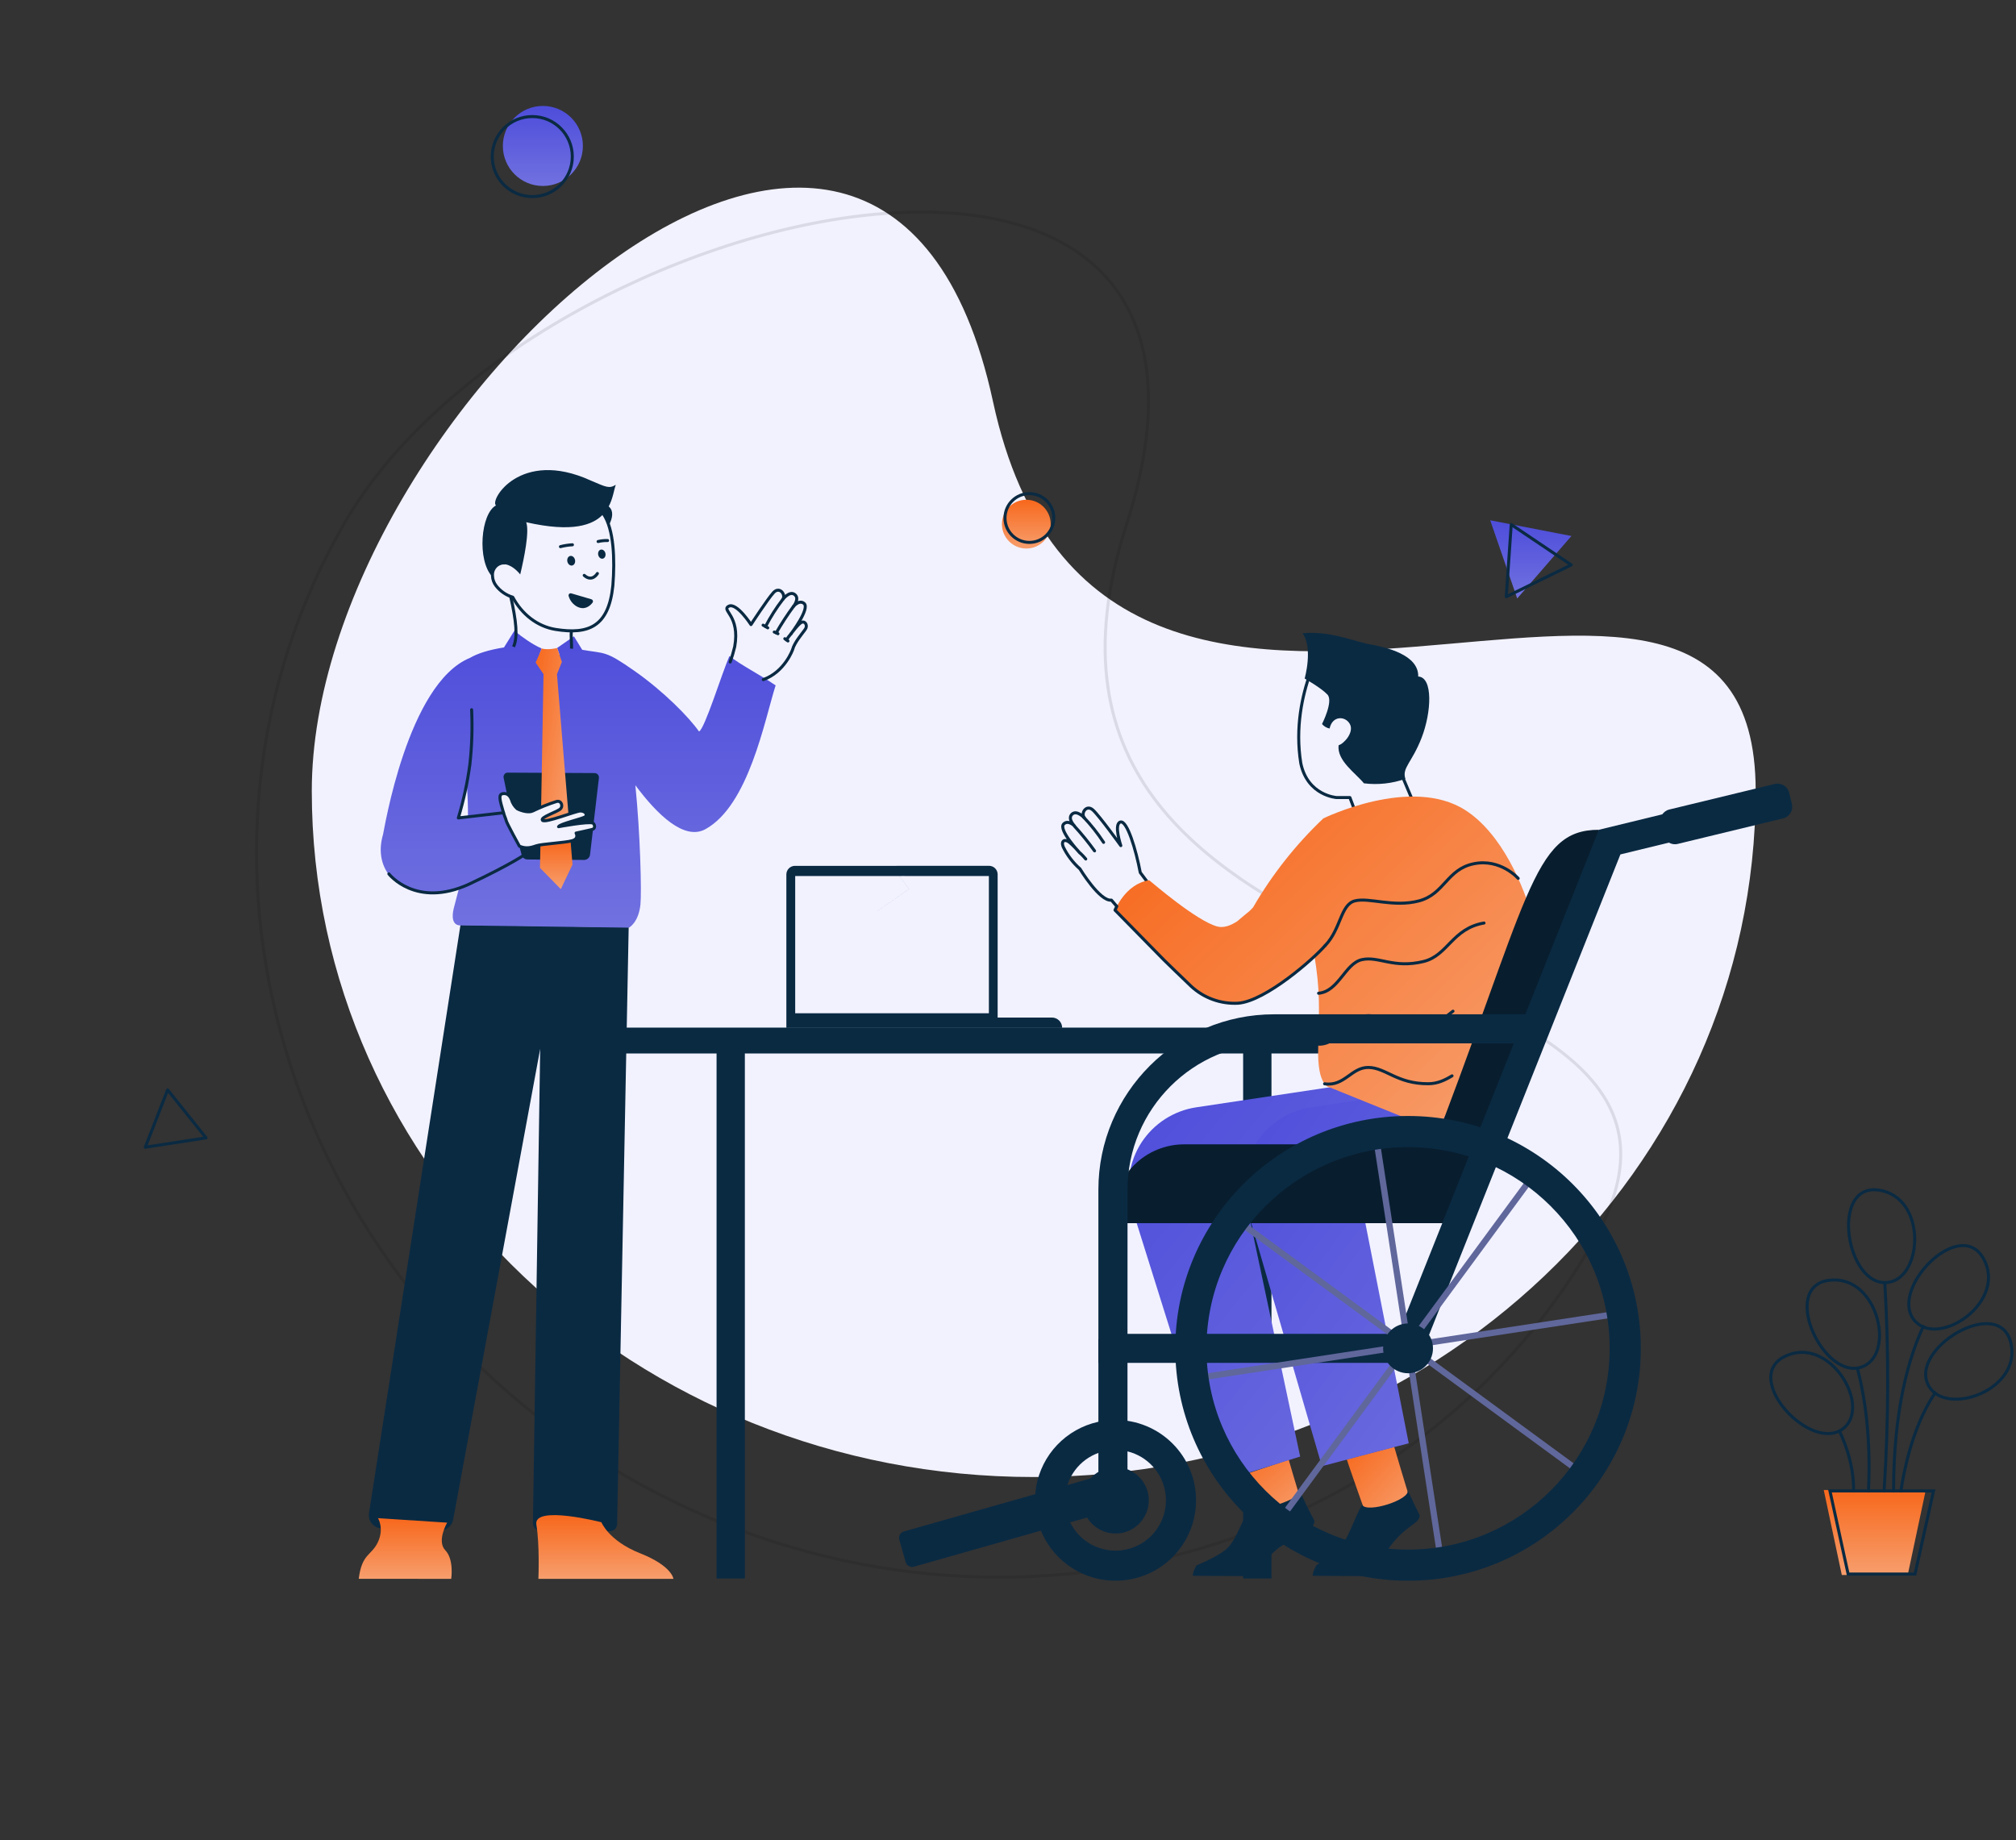 <svg width="666" height="608" viewBox="0 0 666 608" fill="none" xmlns="http://www.w3.org/2000/svg">
<rect x="0" y="0" width="666" height="608" fill="#333333" stroke="none"/>
<path d="M580 261.336C580 386.519 473.22 488 341.5 488C209.78 488 103 386.519 103 261.336C103 136.152 291.431 -36.935 328.041 132.659C364.65 302.254 580 136.152 580 261.336Z" fill="#F2F2FF"/>
<path opacity="0.1" d="M525.993 410.88C463.551 519.032 320.652 553.478 206.797 487.744C92.942 422.01 51.323 281.032 113.765 172.88C129.355 145.878 156.62 122.126 187.956 104.269C219.289 86.414 254.649 74.477 286.382 71.072C318.137 67.666 346.145 72.813 362.91 88.974C379.638 105.099 385.33 132.354 372.085 173.56C358.769 214.988 365.669 243.876 382.612 265.556C399.519 287.191 426.383 301.585 452.841 314.16C457.108 316.188 461.363 318.169 465.566 320.124C474.412 324.24 483.024 328.248 491.021 332.365C502.813 338.437 513.216 344.722 520.985 351.893C528.748 359.058 533.855 367.084 535.112 376.642C536.37 386.206 533.783 397.387 525.993 410.88Z" stroke="black"/>
<path d="M48 379.037L68.068 375.945L55.38 360.091L48 379.037Z" stroke="#0A2A42" stroke-linecap="round" stroke-linejoin="round"/>
<path d="M207.69 306.345L203.873 503.545C203.86 504.182 203.596 504.789 203.138 505.233C202.68 505.677 202.066 505.922 201.428 505.916L178.455 505.708C178.135 505.704 177.82 505.637 177.526 505.511C177.232 505.385 176.966 505.202 176.743 504.974C176.52 504.745 176.345 504.474 176.226 504.177C176.108 503.881 176.049 503.563 176.054 503.244L178.455 346.522L149.711 502.055C149.523 503.079 148.974 504.003 148.165 504.659C147.355 505.315 146.337 505.659 145.296 505.629L126.023 504.968C125.452 504.944 124.89 504.808 124.372 504.567C123.853 504.326 123.386 503.986 122.999 503.564C122.612 503.143 122.312 502.65 122.115 502.113C121.918 501.576 121.829 501.005 121.853 500.434C121.854 500.277 121.869 500.12 121.898 499.966L152.124 305.58L207.69 306.345Z" fill="#0A2A42"/>
<path d="M240.973 216.746C238.409 222.632 232.797 240.887 230.925 241.682C227.58 236.904 219.203 228.385 209.527 221.615C199.85 214.844 199.976 216.011 192.343 214.695L189.601 210.236L184.056 214.078L184.802 216.243C184.056 217.076 178.904 216.99 178.195 216.318L178.941 214.245C175.82 212.914 172.579 210.528 169.918 208.41L166.499 213.903C161.438 214.728 157.803 215.865 155.239 217.366C134.554 225.847 126.868 274.597 126.534 275.727C123.755 285.158 128.682 293.996 141.08 294.989C144.156 295.234 147.895 294.461 151.708 293.213C150.962 296.186 150.267 298.527 149.88 300.185C148.453 306.324 152.251 305.744 152.251 305.744L207.787 306.49C207.787 306.49 210.953 304.855 211.578 298.835C211.993 294.843 211.518 275.466 209.898 259.443C217.174 269.216 226.071 277.801 233.057 273.95C247.35 266.087 252.575 237.999 256.232 226.442C250.777 222.729 244.764 219.741 240.973 216.746ZM151.694 269.985L154.244 259.675C154.519 263.273 154.617 266.619 154.593 269.731L151.694 269.985ZM195.829 274.021C195.353 274.199 190.314 275.284 190.314 275.284C190.314 275.284 191.406 277.135 189.028 277.811C186.65 278.488 178.972 278.852 177.136 279.491C175.063 280.238 173.627 280.442 171.591 279.617C171.591 279.617 167.384 272.006 167.199 271.07C167.065 270.416 166.751 269.993 166.329 268.532C165.087 264.206 164.575 262.489 166.128 262.244C167.853 261.969 168.641 263.364 168.953 264.161C169.284 265.347 169.949 266.412 170.87 267.23C172.275 267.977 174.705 268.62 175.991 267.977C178.547 266.737 181.19 265.684 183.899 264.826C185.259 264.461 185.891 265.955 185.445 266.862C185.383 266.992 185.303 267.112 185.207 267.219C184.315 268.245 178.317 270.029 179.209 271.054C180.1 272.08 190.164 267.993 191.74 267.97C193.479 267.97 194.17 269.314 193.271 269.932C192.372 270.55 184.909 272.259 184.53 273.165C184.53 273.165 194.311 271.352 195.835 271.961C196.378 272.199 196.846 273.633 195.828 274.027L195.829 274.021Z" fill="url(#paint0_linear)"/>
<path d="M168.721 197.088C170.505 205.13 171.115 210.348 169.65 213.692" stroke="#0A2A42"/>
<path d="M188.791 214.316C188.924 212.948 188.508 209.811 188.791 208.422" stroke="#0A2A42"/>
<path d="M241.226 218.716C241.808 217.063 242.304 215.381 242.713 213.677C244.586 203.272 238.134 201.636 240.736 200.299C243.337 198.961 248.094 206.356 248.094 206.356C248.094 206.356 253.55 197.965 255.527 195.794C257.504 193.624 259.674 196.411 258.626 198.024C258.626 198.024 260.811 195.104 262.527 196.419C264.244 197.735 262.193 200.292 262.193 200.292C262.193 200.292 263.999 198.062 265.612 199.363C267.702 201.035 261.316 209.412 261.316 209.412C261.316 209.412 263.791 206.022 264.831 205.591C265.872 205.16 266.69 206.371 266.258 207.479C265.954 208.267 263.932 210.4 262.668 212.682C262.295 213.307 262.01 213.979 261.821 214.682C261.821 214.682 259.208 222.018 252.159 224.537" stroke="#0A2A42" stroke-linecap="round" stroke-linejoin="round"/>
<path d="M258.596 198.046C256.433 200.856 254.528 203.854 252.902 207.005" stroke="#0A2A42" stroke-linecap="round" stroke-linejoin="round"/>
<path d="M252.093 206.549C252.093 206.549 253.213 207.158 253.632 207.441" stroke="#0A2A42" stroke-linecap="round" stroke-linejoin="round"/>
<path d="M262.164 200.312C260.09 203.124 258.179 206.052 256.441 209.083" stroke="#0A2A42" stroke-linecap="round" stroke-linejoin="round"/>
<path d="M255.773 208.815C256.198 208.967 256.608 209.156 257 209.381" stroke="#0A2A42" stroke-linecap="round" stroke-linejoin="round"/>
<path d="M261.286 209.44C260.749 210.065 260.253 210.722 259.8 211.41" stroke="#0A2A42" stroke-linecap="round" stroke-linejoin="round"/>
<path d="M259.273 211.023C259.634 211.249 259.979 211.498 260.306 211.77" stroke="#0A2A42" stroke-linecap="round" stroke-linejoin="round"/>
<path d="M177.866 521.644C177.866 521.644 178.32 510.346 177.194 503.746C176.069 497.146 198.652 502.936 198.652 502.936C198.652 502.765 200.882 509.008 211.481 513.2C222.079 517.392 222.481 521.651 222.481 521.651L177.866 521.644Z" fill="url(#paint1_linear)"/>
<path d="M149.057 521.643C149.057 521.643 150.053 515.266 147.115 512.204C144.178 509.142 147.717 503.077 147.717 503.077L124.84 501.59C124.84 501.427 126.995 504.98 124.84 509.521C122.684 514.062 119.548 513.237 118.515 521.628L149.057 521.643Z" fill="url(#paint2_linear)"/>
<path d="M201.098 167.321C202.51 164.633 202.837 161.796 203.432 160.171C201.202 161.546 200.243 160.917 195.077 158.729C171.821 148.153 161.629 165.366 163.86 166.986C158.821 169.655 157.535 185.129 162.619 190.51L162.678 190.578C162.555 189.673 162.774 188.756 163.293 188.005C163.811 187.254 164.591 186.724 165.48 186.519C167.762 185.954 170.193 187.731 171.858 189.789C173.166 184.326 174.95 175.578 173.835 172.543C189.019 175.991 195.934 173.546 199.343 169.815C200.095 170.991 200.697 172.257 201.135 173.583C202.436 171.108 202.748 168.796 201.202 167.428L201.098 167.321Z" fill="#0A2A42"/>
<path d="M199.133 184.574C199.792 184.434 200.184 183.653 200.009 182.83C199.834 182.007 199.158 181.453 198.499 181.593C197.841 181.733 197.449 182.514 197.624 183.337C197.799 184.16 198.475 184.714 199.133 184.574Z" fill="#0A2A42"/>
<path d="M189.033 186.839C189.732 186.69 190.148 185.863 189.963 184.992C189.777 184.121 189.061 183.535 188.362 183.684C187.664 183.833 187.248 184.659 187.433 185.53C187.618 186.402 188.335 186.987 189.033 186.839Z" fill="#0A2A42"/>
<path d="M197.356 189.483C197.356 189.483 195.647 192.456 193.001 190.1" stroke="#0A2A42" stroke-linecap="round" stroke-linejoin="round"/>
<path d="M189.105 179.993C187.769 180.065 186.443 180.271 185.148 180.61" stroke="#0A2A42" stroke-linecap="round" stroke-linejoin="round"/>
<path d="M197.589 178.915C198.62 178.676 199.676 178.566 200.733 178.588" stroke="#0A2A42" stroke-linecap="round" stroke-linejoin="round"/>
<path d="M195.419 198.008L188.73 196.046C188.642 196.017 188.549 196.006 188.457 196.014C188.365 196.022 188.275 196.048 188.194 196.091C188.112 196.134 188.04 196.193 187.981 196.264C187.922 196.336 187.879 196.418 187.852 196.506C187.807 196.639 187.807 196.783 187.852 196.916C188.06 197.667 188.418 198.369 188.906 198.977C189.394 199.586 190.001 200.088 190.689 200.454C193.202 201.71 194.926 200.179 195.743 199.123C195.801 199.051 195.845 198.969 195.87 198.88C195.896 198.791 195.904 198.698 195.894 198.606C195.884 198.514 195.855 198.425 195.81 198.344C195.765 198.263 195.705 198.192 195.632 198.135C195.562 198.077 195.481 198.034 195.394 198.009L195.419 198.008Z" fill="#0A2A42"/>
<path d="M155.804 234.481C156.087 240.52 155.894 246.572 155.225 252.58C154.421 258.557 153.146 264.462 151.412 270.239L166.322 268.529" stroke="#0A2A42" stroke-linecap="round" stroke-linejoin="round"/>
<path d="M128.468 288.731C128.468 288.731 137.298 300.154 154.853 292.172C169.039 285.482 173.524 282.234 173.524 282.234" stroke="#0A2A42" stroke-linecap="round" stroke-linejoin="round"/>
<path d="M195.83 274.023C195.354 274.201 190.315 275.286 190.315 275.286C190.315 275.286 191.407 277.137 189.029 277.813C186.651 278.489 178.973 278.854 177.137 279.493C175.347 280.114 173.408 280.158 171.592 279.619L172.339 282.481C172.45 282.904 172.697 283.279 173.042 283.548C173.388 283.816 173.812 283.964 174.249 283.967L192.942 284.123C193.43 284.125 193.902 283.947 194.268 283.624C194.634 283.301 194.868 282.854 194.926 282.37L195.907 273.979C195.907 273.979 195.852 274.008 195.83 274.023Z" fill="#0A2A42"/>
<path d="M196.461 255.417L167.786 255.276C167.687 255.265 167.586 255.265 167.487 255.276C167.117 255.351 166.791 255.571 166.582 255.886C166.373 256.2 166.298 256.585 166.373 256.956L167.492 262.396C168.172 262.777 168.687 263.393 168.942 264.129C169.273 265.315 169.938 266.38 170.859 267.198C172.264 267.944 174.694 268.588 175.98 267.944C178.536 266.705 181.179 265.651 183.888 264.793C185.248 264.429 185.88 265.923 185.434 266.83C185.372 266.96 185.292 267.08 185.196 267.187C184.304 268.213 178.306 269.996 179.198 271.022C180.089 272.048 190.153 267.961 191.729 267.938C193.468 267.938 194.159 269.282 193.26 269.9C192.361 270.518 184.898 272.226 184.519 273.133C184.519 273.133 194.3 271.319 195.824 271.928C195.926 271.979 196.015 272.053 196.084 272.144L197.86 257.011C197.864 256.959 197.864 256.907 197.86 256.855C197.862 256.669 197.828 256.484 197.758 256.311C197.689 256.138 197.586 255.98 197.456 255.847C197.325 255.714 197.17 255.608 196.998 255.535C196.827 255.461 196.642 255.423 196.456 255.421L196.461 255.417Z" fill="#0A2A42"/>
<path d="M178.764 266.729C180.43 265.985 182.143 265.352 183.892 264.833C185.253 264.469 185.884 265.963 185.439 266.87C185.377 267 185.297 267.12 185.2 267.227C184.308 268.253 178.311 270.036 179.202 271.062C179.789 271.734 184.301 270.215 187.794 269.078L183.996 222.744L185.624 218.7L184.056 214.1C184.056 214.1 181.083 214.846 178.972 214.263L176.957 218.908L179.55 222.744L178.764 266.729Z" fill="url(#paint3_linear)"/>
<path d="M178.54 279.187L178.384 286.738L185.267 293.762L189.124 285.638L188.5 277.96C186.223 278.428 181.238 278.755 178.54 279.187Z" fill="url(#paint4_linear)"/>
<path d="M166.678 185.998C166.289 185.967 165.897 186 165.518 186.094C164.643 186.342 163.881 186.888 163.365 187.638C162.849 188.387 162.612 189.294 162.694 190.2C162.725 191.407 163.142 192.571 163.883 193.523C165.278 195.331 167.204 196.656 169.391 197.313C172.364 202.873 177.425 206.976 183.565 207.964C194.446 209.689 201.083 207.057 202.465 193.449C203.149 184.767 202.8 174.92 199.374 169.821" stroke="#0A2A42" stroke-linecap="round" stroke-linejoin="round"/>
<path d="M339.057 181.233C343.506 181.233 347.113 177.626 347.113 173.177C347.113 168.727 343.506 165.12 339.057 165.12C334.607 165.12 331 168.727 331 173.177C331 177.626 334.607 181.233 339.057 181.233Z" fill="url(#paint5_linear)"/>
<path d="M340.067 179.204C344.516 179.204 348.123 175.597 348.123 171.147C348.123 166.698 344.516 163.091 340.067 163.091C335.617 163.091 332.01 166.698 332.01 171.147C332.01 175.597 335.617 179.204 340.067 179.204Z" stroke="#0A2A42" stroke-linecap="round" stroke-linejoin="round"/>
<path d="M179.342 61.445C186.644 61.445 192.564 55.525 192.564 48.222C192.564 40.92 186.644 35 179.342 35C172.04 35 166.12 40.92 166.12 48.222C166.12 55.525 172.04 61.445 179.342 61.445Z" fill="url(#paint6_linear)"/>
<path d="M175.843 64.953C183.145 64.953 189.065 59.034 189.065 51.731C189.065 44.429 183.145 38.509 175.843 38.509C168.54 38.509 162.62 44.429 162.62 51.731C162.62 59.034 168.54 64.953 175.843 64.953Z" stroke="#0A2A42" stroke-linecap="round" stroke-linejoin="round"/>
<path d="M492.303 171.902L501.222 197.73L519.127 177.09L492.303 171.902Z" fill="url(#paint7_linear)"/>
<path d="M499.245 173.306L497.603 197.149L519.068 186.647L499.245 173.306Z" stroke="#0A2A42" stroke-linecap="round" stroke-linejoin="round"/>
<path d="M630.227 520.375H608.456L602.489 492.291H636.193L630.227 520.375Z" fill="url(#paint8_linear)"/>
<path d="M632.641 520.055H610.54L604.534 492.581H638.763L632.641 520.055Z" stroke="#0A2A42"/>
<path d="M609.275 471.697C618.115 463.927 604.142 440.987 589.588 448.176C575.035 455.365 598.832 480.842 609.275 471.697Z" stroke="#0A2A42"/>
<path d="M607.683 472.829C610.28 478.354 612.374 484.957 612.352 492.394" stroke="#0A2A42" stroke-linecap="round" stroke-linejoin="round"/>
<path d="M615.557 451.435C626.37 446.733 619.978 420.62 603.954 423.041C587.93 425.461 602.827 456.972 615.557 451.435Z" stroke="#0A2A42"/>
<path d="M613.585 451.999C616.066 461.392 618.104 474.866 617.259 492.533" stroke="#0A2A42" stroke-linecap="round" stroke-linejoin="round"/>
<path d="M623.701 423.694C635.398 422.202 636.597 395.349 620.513 393.188C604.429 391.028 609.932 425.45 623.701 423.694Z" stroke="#0A2A42"/>
<path d="M622.657 423.748C624.005 446.659 623.927 469.631 622.425 492.533" stroke="#0A2A42" stroke-linecap="round" stroke-linejoin="round"/>
<path d="M632.861 436.716C641.149 445.12 663.217 429.804 655.195 415.72C647.172 401.635 623.127 426.826 632.861 436.716Z" stroke="#0A2A42"/>
<path d="M635.37 438.241C630.624 448.424 625.558 465.676 625.558 492.533" stroke="#0A2A42" stroke-linecap="round" stroke-linejoin="round"/>
<path d="M637.161 457.906C642.952 468.178 668.274 459.16 664.235 443.446C660.196 427.731 630.339 445.822 637.161 457.906Z" stroke="#0A2A42"/>
<path d="M639.299 460.188C635.012 466.515 630.487 476.647 627.984 492.527" stroke="#0A2A42" stroke-linecap="round" stroke-linejoin="round"/>
<path d="M441.16 339.509H202.124V348.056H236.722V521.523H246.068V348.056H410.676V521.523H420.04V348.056H441.157L441.16 339.509Z" fill="#0A2A42"/>
<path d="M350.892 339.605H259.779V336.209C259.775 336.154 259.775 336.099 259.779 336.044V288.909C259.779 288.158 260.077 287.437 260.607 286.905C261.138 286.373 261.858 286.073 262.61 286.071H299C299.541 286.658 298.901 287.216 299.5 287.744C299.5 287.744 297.333 288.447 298 289.441H262.7V334.778H326.683V289.441L297.118 289.425L300.338 293.721L289.769 301.05C289.769 301.05 289.769 301.046 289.763 301.043L300.32 293.721L296.748 288.947C296.562 287.955 296.362 286.984 296.151 286.057H326.741C327.493 286.057 328.213 286.356 328.745 286.886C329.277 287.417 329.576 288.136 329.578 288.887V336.188H347.513C347.959 336.189 348.401 336.278 348.813 336.451C349.224 336.623 349.597 336.875 349.911 337.191C350.225 337.508 350.473 337.885 350.641 338.298C350.81 338.711 350.895 339.153 350.892 339.599V339.605Z" fill="#0A2A42"/>
<path d="M358 270C360.44 272.57 362.643 275.353 364.585 278.317" stroke="#0A2A42" stroke-linecap="round" stroke-linejoin="round"/>
<path d="M355 273C357.356 275.577 359.56 278.29 361.6 281.124" stroke="#0A2A42" stroke-linecap="round" stroke-linejoin="round"/>
<path d="M357 282C357.598 282.567 358.162 283.171 358.687 283.806" stroke="#0A2A42" stroke-linecap="round" stroke-linejoin="round"/>
<path d="M166.12 262.211C167.845 261.936 168.632 263.331 168.945 264.128C169.276 265.315 169.941 266.38 170.862 267.198C172.267 267.945 174.697 268.589 175.983 267.945C178.539 266.705 181.182 265.652 183.891 264.794C185.251 264.429 185.883 265.923 185.437 266.83C185.375 266.96 185.295 267.08 185.199 267.187C184.307 268.213 178.309 269.997 179.201 271.022C180.092 272.048 190.156 267.961 191.732 267.938C193.471 267.938 194.162 269.282 193.263 269.9C192.364 270.518 184.901 272.227 184.522 273.133C184.522 273.133 194.303 271.32 195.827 271.929C196.378 272.153 196.846 273.586 195.827 273.98C195.352 274.159 190.312 275.244 190.312 275.244C190.312 275.244 191.405 277.095 189.027 277.771C186.649 278.447 178.971 278.812 177.135 279.451C175.061 280.197 173.626 280.402 171.59 279.577C171.59 279.577 167.383 271.966 167.198 271.03C167.064 270.376 166.75 269.953 166.328 268.491C165.079 264.203 164.567 262.486 166.12 262.211Z" stroke="#0A2A42" stroke-linecap="round" stroke-linejoin="round"/>
<path d="M423.057 496.735C423.467 496.717 423.87 496.849 424.189 497.108C424.509 497.367 424.722 497.734 424.788 498.14C424.821 498.547 424.697 498.952 424.441 499.271C424.186 499.59 423.818 499.8 423.413 499.857C422.98 499.878 422.555 499.738 422.22 499.463C421.885 499.188 421.664 498.799 421.6 498.37C421.6 497.549 422.41 496.617 423.22 496.728" fill="#E0E0E0"/>
<path d="M458.993 496.036C459.404 496.014 459.809 496.144 460.13 496.402C460.45 496.66 460.665 497.027 460.732 497.433C460.764 497.841 460.64 498.245 460.385 498.564C460.129 498.884 459.761 499.093 459.357 499.15C458.922 499.175 458.494 499.037 458.157 498.761C457.82 498.486 457.598 498.095 457.536 497.664C457.536 496.843 458.346 495.91 459.156 496.029" fill="#E0E0E0"/>
<path d="M410.184 487.481C410.31 488.269 415.209 500.763 415.209 500.763C415.209 500.763 425.354 504.033 430.2 497.099C428.439 491.673 425.741 482.293 425.741 482.293L410.184 487.481Z" fill="url(#paint9_linear)"/>
<path d="M444.939 482.167C445.065 482.913 451.145 500.049 451.145 500.049C451.145 500.049 461.291 503.327 466.137 496.385C464.369 490.959 460.592 478.034 460.592 478.034L444.939 482.167Z" fill="url(#paint10_linear)"/>
<path d="M463.148 256.166L470.789 274.287L449.799 273.663L445.949 263.509H441.579C441.579 263.509 431.991 262.922 429.732 252.204C427.807 240.312 430.254 229.661 432.772 222.623" stroke="#0A2A42" stroke-linecap="round" stroke-linejoin="round"/>
<path d="M449.04 357.761L395.191 365.848C391.54 366.398 388.046 367.711 384.936 369.702C381.827 371.694 379.172 374.319 377.145 377.405C375.081 380.571 373.725 384.145 373.169 387.883C372.614 391.621 372.872 395.434 373.927 399.063L402.356 489.74L429.516 481.237L412.27 399.932L486.5 392.091L495.581 357.761L449.038 356.029" fill="url(#paint11_linear)"/>
<path d="M461.966 361.521L433.147 365.847C429.495 366.394 425.999 367.706 422.889 369.698C419.779 371.689 417.125 374.316 415.101 377.404C413.028 380.579 411.669 384.165 411.117 387.916C410.565 391.667 410.834 395.494 411.905 399.131L436.692 484.418L465.382 476.852L450.234 399.933L489 390.591L502 357.091" fill="url(#paint12_linear)"/>
<path d="M394.108 520.644C393.758 519.819 395.289 517.15 395.289 517.15C395.289 517.15 401.235 514.876 404.84 512.073C408.444 509.271 410.942 500.627 413.372 497.209C415.178 500.063 430.288 495.41 429.151 492.385C430.445 494.555 431.158 496.733 434.235 502.464C434.235 505.14 430.623 506.551 423.748 510.535C418.857 513.372 415.022 520.384 412.443 520.747C407.069 520.718 396.412 520.644 394.108 520.644Z" fill="#0A2A42"/>
<path d="M433.724 520.644C433.397 519.819 434.844 517.15 434.844 517.15C437.276 515.58 439.625 513.886 441.882 512.073C445.323 509.271 447.679 500.627 449.991 497.209C451.708 500.063 466.067 495.41 464.989 492.385C466.223 494.555 466.074 494.882 469.003 500.612C469.003 503.281 465.353 503.585 460.417 509.427C456.649 513.887 453.795 520.383 451.334 520.747C446.202 520.718 435.889 520.644 433.724 520.644Z" fill="#0A2A42"/>
<path d="M431.002 224.184C431.002 224.184 433.864 214.113 430.296 209.237C439.386 208.323 447.309 211.958 452.593 212.895C457.878 213.833 468.714 216.321 468.521 223.516C473.478 223.762 472.899 235.342 469.658 243.71C466.417 252.079 463.088 253.64 464.277 257.319C459.893 258.878 455.204 259.387 450.587 258.806C447.792 255.387 441.601 251.306 442.218 246.223C444.009 245.71 447.421 241.927 445.934 239.214C444.448 236.501 440.144 236.382 439.245 240.7C438.264 240.506 437.38 239.981 436.74 239.214C436.74 239.214 440.583 231.673 438.532 229.485C436.481 227.296 431.002 224.184 431.002 224.184Z" fill="#0A2A42"/>
<path d="M380.266 293.046L376.691 288.275C375.301 280.843 372.335 270.879 370.106 271.604C367.876 272.329 370.269 279.386 370.269 279.386C370.269 279.386 363.209 269.575 361.053 267.62C358.898 265.666 356.988 268.665 358.199 270.185C358.199 270.185 355.724 267.509 354.155 268.995C352.587 270.482 354.902 272.808 354.902 272.808C354.902 272.808 352.873 270.779 351.401 272.236C349.499 274.116 356.716 281.786 356.716 281.786C355.691 280.555 354.573 279.404 353.371 278.345C351.795 277.045 350.465 277.78 351.215 279.743C352.554 282.529 354.44 285.017 356.76 287.059C356.76 287.059 363.36 297.933 367.166 297.391C368.444 298.84 369.704 300.364 369.704 300.364" stroke="#0A2A42" stroke-linecap="round" stroke-linejoin="round"/>
<path d="M506.761 304.903C503.476 292.387 495.976 275.307 484.1 267.681C466.157 256.154 437.178 270.394 437.178 270.394C428.067 279.026 420.249 288.926 413.966 299.79C413.587 300.192 413.22 300.6 412.784 301.002C411.929 301.693 410.495 302.869 408.753 304.362C406.575 305.803 404.293 306.658 402.183 306.116C395.389 304.347 380.836 291.771 379.655 290.834C371.754 291.979 368.35 300.727 368.35 300.727C368.35 300.727 387.436 320.541 394.304 326.607C398.213 330.063 405.333 332.686 411.55 331.066C416.932 329.424 430.302 320.17 434.204 315.674C436.062 326.637 435.862 333.214 435.473 346.243C435.085 359.272 439.383 359.309 439.383 359.309L474.806 373.624C474.806 373.624 508.448 311.331 506.761 304.903Z" fill="url(#paint13_linear)"/>
<path d="M463.898 401.903L463.906 401.873H463.898V401.903Z" fill="#0A2A42"/>
<path d="M368.94 299.438L368.353 300.701L384.503 317.157C384.503 317.157 391.259 323.757 393.556 325.904C395.635 327.816 398.076 329.292 400.735 330.245C403.394 331.199 406.217 331.611 409.037 331.456C418.149 330.75 434.152 316.658 437.801 312.362" stroke="#0A2A42" stroke-linecap="round" stroke-linejoin="round"/>
<path d="M437.804 312.385C443.007 306.922 442.865 298.894 447.555 297.654C452.245 296.413 460.309 299.884 468.759 297.654C477.208 295.423 477.96 287.201 486.857 285.382C495.754 283.564 501.543 290.214 501.543 290.214" stroke="#0A2A42" stroke-linecap="round" stroke-linejoin="round"/>
<path d="M435.604 328.165C442.241 327.564 444.366 318.295 449.919 317.061C455.471 315.827 460.371 320.109 470.306 317.663C478.341 315.678 479.738 306.774 490.255 304.961" stroke="#0A2A42" stroke-linecap="round" stroke-linejoin="round"/>
<path d="M435.604 344.993C442.293 345.164 445.452 336.2 451.107 335.621C456.763 335.042 461.141 339.857 471.286 338.594C474.921 338.133 477.418 336.179 480.005 334.09" stroke="#0A2A42" stroke-linecap="round" stroke-linejoin="round"/>
<path d="M437.587 358.08C444.18 359.051 446.44 352.573 452.125 352.677C457.81 352.782 461.572 358.103 471.806 358.059C474.89 358.059 477.314 356.884 479.684 355.457" stroke="#0A2A42" stroke-linecap="round" stroke-linejoin="round"/>
<path d="M364.04 499.989L301.913 517.631C301.635 517.71 301.345 517.734 301.059 517.701C300.772 517.668 300.495 517.578 300.243 517.438C299.991 517.298 299.769 517.11 299.59 516.884C299.411 516.658 299.278 516.399 299.199 516.122L297.084 508.696C297.005 508.419 296.981 508.129 297.015 507.843C297.048 507.557 297.137 507.28 297.278 507.028C297.418 506.777 297.607 506.555 297.833 506.376C298.059 506.198 298.318 506.065 298.595 505.986L360.723 488.343C361 488.265 361.29 488.241 361.577 488.274C361.863 488.308 362.14 488.397 362.392 488.537C362.643 488.677 362.865 488.865 363.044 489.091C363.222 489.317 363.355 489.576 363.433 489.853L365.552 497.279C365.631 497.556 365.655 497.846 365.622 498.132C365.589 498.419 365.5 498.696 365.359 498.947C365.219 499.199 365.03 499.42 364.804 499.599C364.578 499.778 364.318 499.91 364.04 499.989Z" fill="#0A2A42"/>
<path d="M492.622 378.082H391.184C384.993 378.082 379.055 380.538 374.677 384.909C370.299 389.28 367.84 395.208 367.84 401.39V404.132H480.72L492.622 378.082Z" fill="#081E2F"/>
<path d="M470.652 386.306C505.436 296.737 505.96 274.154 528.206 274.154C528.206 313.801 484.306 396.285 484.306 396.285L470.652 386.306Z" fill="#081E2F"/>
<path d="M468.42 450.286H362.862V393.047C362.862 361.109 388.887 335.119 420.881 335.119H503.934L528.209 274.148L586.918 259.851L589.194 269.176L535.308 282.297L468.42 450.286ZM372.475 440.691H461.913L500.125 344.72H420.893C394.201 344.72 372.49 366.406 372.49 393.047L372.475 440.691Z" fill="#0A2A42"/>
<path d="M372.475 442.402H362.862V499.983H372.475V442.402Z" fill="#0A2A42"/>
<path d="M523.178 485.902L467.772 445.272L535.725 434.884L535.412 432.852L467.459 443.24L508.153 387.92L506.492 386.702L465.799 442.022L455.394 374.175L453.359 374.487L463.764 442.334L408.358 401.704L407.138 403.362L462.544 443.992L394.594 454.38L394.903 456.412L462.856 446.024L422.163 501.344L423.823 502.562L464.517 447.242L474.921 515.086L476.956 514.777L466.552 446.93L521.958 487.56L523.178 485.902Z" fill="#60679B"/>
<path d="M465.159 453.714C469.709 453.714 473.398 450.031 473.398 445.489C473.398 440.946 469.709 437.263 465.159 437.263C460.609 437.263 456.921 440.946 456.921 445.489C456.921 450.031 460.609 453.714 465.159 453.714Z" fill="#0A2A42"/>
<path d="M368.527 469.138C363.265 469.137 358.121 470.695 353.745 473.613C349.369 476.532 345.959 480.681 343.945 485.535C341.931 490.389 341.403 495.73 342.43 500.883C343.456 506.036 345.99 510.77 349.711 514.485C353.432 518.2 358.173 520.73 363.334 521.755C368.496 522.78 373.845 522.254 378.707 520.243C383.568 518.232 387.724 514.827 390.647 510.458C393.57 506.089 395.13 500.953 395.129 495.699C395.129 488.654 392.327 481.898 387.338 476.917C382.349 471.936 375.582 469.138 368.527 469.138ZM368.527 512.323C365.231 512.325 362.008 511.352 359.266 509.526C356.524 507.7 354.386 505.103 353.123 502.063C351.86 499.024 351.528 495.678 352.169 492.45C352.81 489.222 354.396 486.257 356.725 483.929C359.055 481.601 362.024 480.015 365.256 479.372C368.489 478.729 371.84 479.057 374.885 480.316C377.93 481.574 380.533 483.707 382.365 486.443C384.196 489.179 385.174 492.396 385.174 495.687C385.174 500.096 383.421 504.325 380.299 507.445C377.178 510.564 372.943 512.319 368.527 512.323Z" fill="#0A2A42"/>
<path d="M368.524 506.667C374.591 506.667 379.509 501.757 379.509 495.699C379.509 489.642 374.591 484.731 368.524 484.731C362.458 484.731 357.539 489.642 357.539 495.699C357.539 501.757 362.458 506.667 368.524 506.667Z" fill="#0A2A42"/>
<path d="M465.159 368.714C422.693 368.714 388.265 403.088 388.265 445.488C388.265 487.889 422.693 522.262 465.159 522.262C507.626 522.262 542.053 487.889 542.053 445.488C542.053 403.088 507.626 368.714 465.159 368.714ZM465.159 511.981C428.379 511.981 398.563 482.212 398.563 445.488C398.563 408.765 428.379 378.995 465.159 378.995C501.94 378.995 531.756 408.765 531.756 445.488C531.756 482.212 501.94 511.981 465.159 511.981Z" fill="#0A2A42"/>
<path d="M586.311 259.016L551.475 267.456C549.366 267.968 548.07 270.089 548.582 272.195L549.492 275.937C550.004 278.043 552.129 279.336 554.238 278.825L589.074 270.385C591.183 269.874 592.478 267.752 591.966 265.646L591.057 261.904C590.545 259.798 588.42 258.505 586.311 259.016Z" fill="#0A2A42"/>
<defs>
<linearGradient id="paint0_linear" x1="191.006" y1="208.41" x2="191.006" y2="306.49" gradientUnits="userSpaceOnUse">
<stop stop-color="#4D4DDB"/>
<stop offset="1" stop-color="#7171E0"/>
</linearGradient>
<linearGradient id="paint1_linear" x1="199.817" y1="500.587" x2="199.817" y2="521.651" gradientUnits="userSpaceOnUse">
<stop stop-color="#F7681C"/>
<stop offset="1" stop-color="#F79E6D"/>
</linearGradient>
<linearGradient id="paint2_linear" x1="133.867" y1="501.585" x2="133.867" y2="521.643" gradientUnits="userSpaceOnUse">
<stop stop-color="#F7681C"/>
<stop offset="1" stop-color="#F79E6D"/>
</linearGradient>
<linearGradient id="paint3_linear" x1="176.957" y1="214.328" x2="197.57" y2="218.176" gradientUnits="userSpaceOnUse">
<stop stop-color="#F7681C"/>
<stop offset="1" stop-color="#F79E6D"/>
</linearGradient>
<linearGradient id="paint4_linear" x1="183.776" y1="278.007" x2="183.776" y2="293.541" gradientUnits="userSpaceOnUse">
<stop stop-color="#F7681C"/>
<stop offset="1" stop-color="#F79E6D"/>
</linearGradient>
<linearGradient id="paint5_linear" x1="339.057" y1="165.12" x2="339.057" y2="181.233" gradientUnits="userSpaceOnUse">
<stop stop-color="#F7681C"/>
<stop offset="1" stop-color="#F79E6D"/>
</linearGradient>
<linearGradient id="paint6_linear" x1="179.342" y1="35" x2="179.342" y2="61.445" gradientUnits="userSpaceOnUse">
<stop stop-color="#4D4DDB"/>
<stop offset="1" stop-color="#7171E0"/>
</linearGradient>
<linearGradient id="paint7_linear" x1="505.715" y1="171.902" x2="505.715" y2="197.73" gradientUnits="userSpaceOnUse">
<stop stop-color="#4D4DDB"/>
<stop offset="1" stop-color="#7171E0"/>
</linearGradient>
<linearGradient id="paint8_linear" x1="619.341" y1="492.291" x2="619.341" y2="520.375" gradientUnits="userSpaceOnUse">
<stop stop-color="#F7681C"/>
<stop offset="1" stop-color="#F79E6D"/>
</linearGradient>
<linearGradient id="paint9_linear" x1="410.184" y1="478.041" x2="429.3" y2="501.05" gradientUnits="userSpaceOnUse">
<stop stop-color="#F7681C"/>
<stop offset="1" stop-color="#F79E6D"/>
</linearGradient>
<linearGradient id="paint10_linear" x1="444.939" y1="478.034" x2="467.63" y2="498.656" gradientUnits="userSpaceOnUse">
<stop stop-color="#F7681C"/>
<stop offset="1" stop-color="#F79E6D"/>
</linearGradient>
<linearGradient id="paint11_linear" x1="372.884" y1="357.5" x2="504.963" y2="467.064" gradientUnits="userSpaceOnUse">
<stop stop-color="#4D4DDB"/>
<stop offset="1" stop-color="#7171E0"/>
</linearGradient>
<linearGradient id="paint12_linear" x1="410.838" y1="357.395" x2="530.169" y2="445.569" gradientUnits="userSpaceOnUse">
<stop stop-color="#4D4DDB"/>
<stop offset="1" stop-color="#7171E0"/>
</linearGradient>
<linearGradient id="paint13_linear" x1="368.35" y1="272.897" x2="480.358" y2="390.72" gradientUnits="userSpaceOnUse">
<stop stop-color="#F7681C"/>
<stop offset="1" stop-color="#F79E6D"/>
</linearGradient>
</defs>
</svg>

